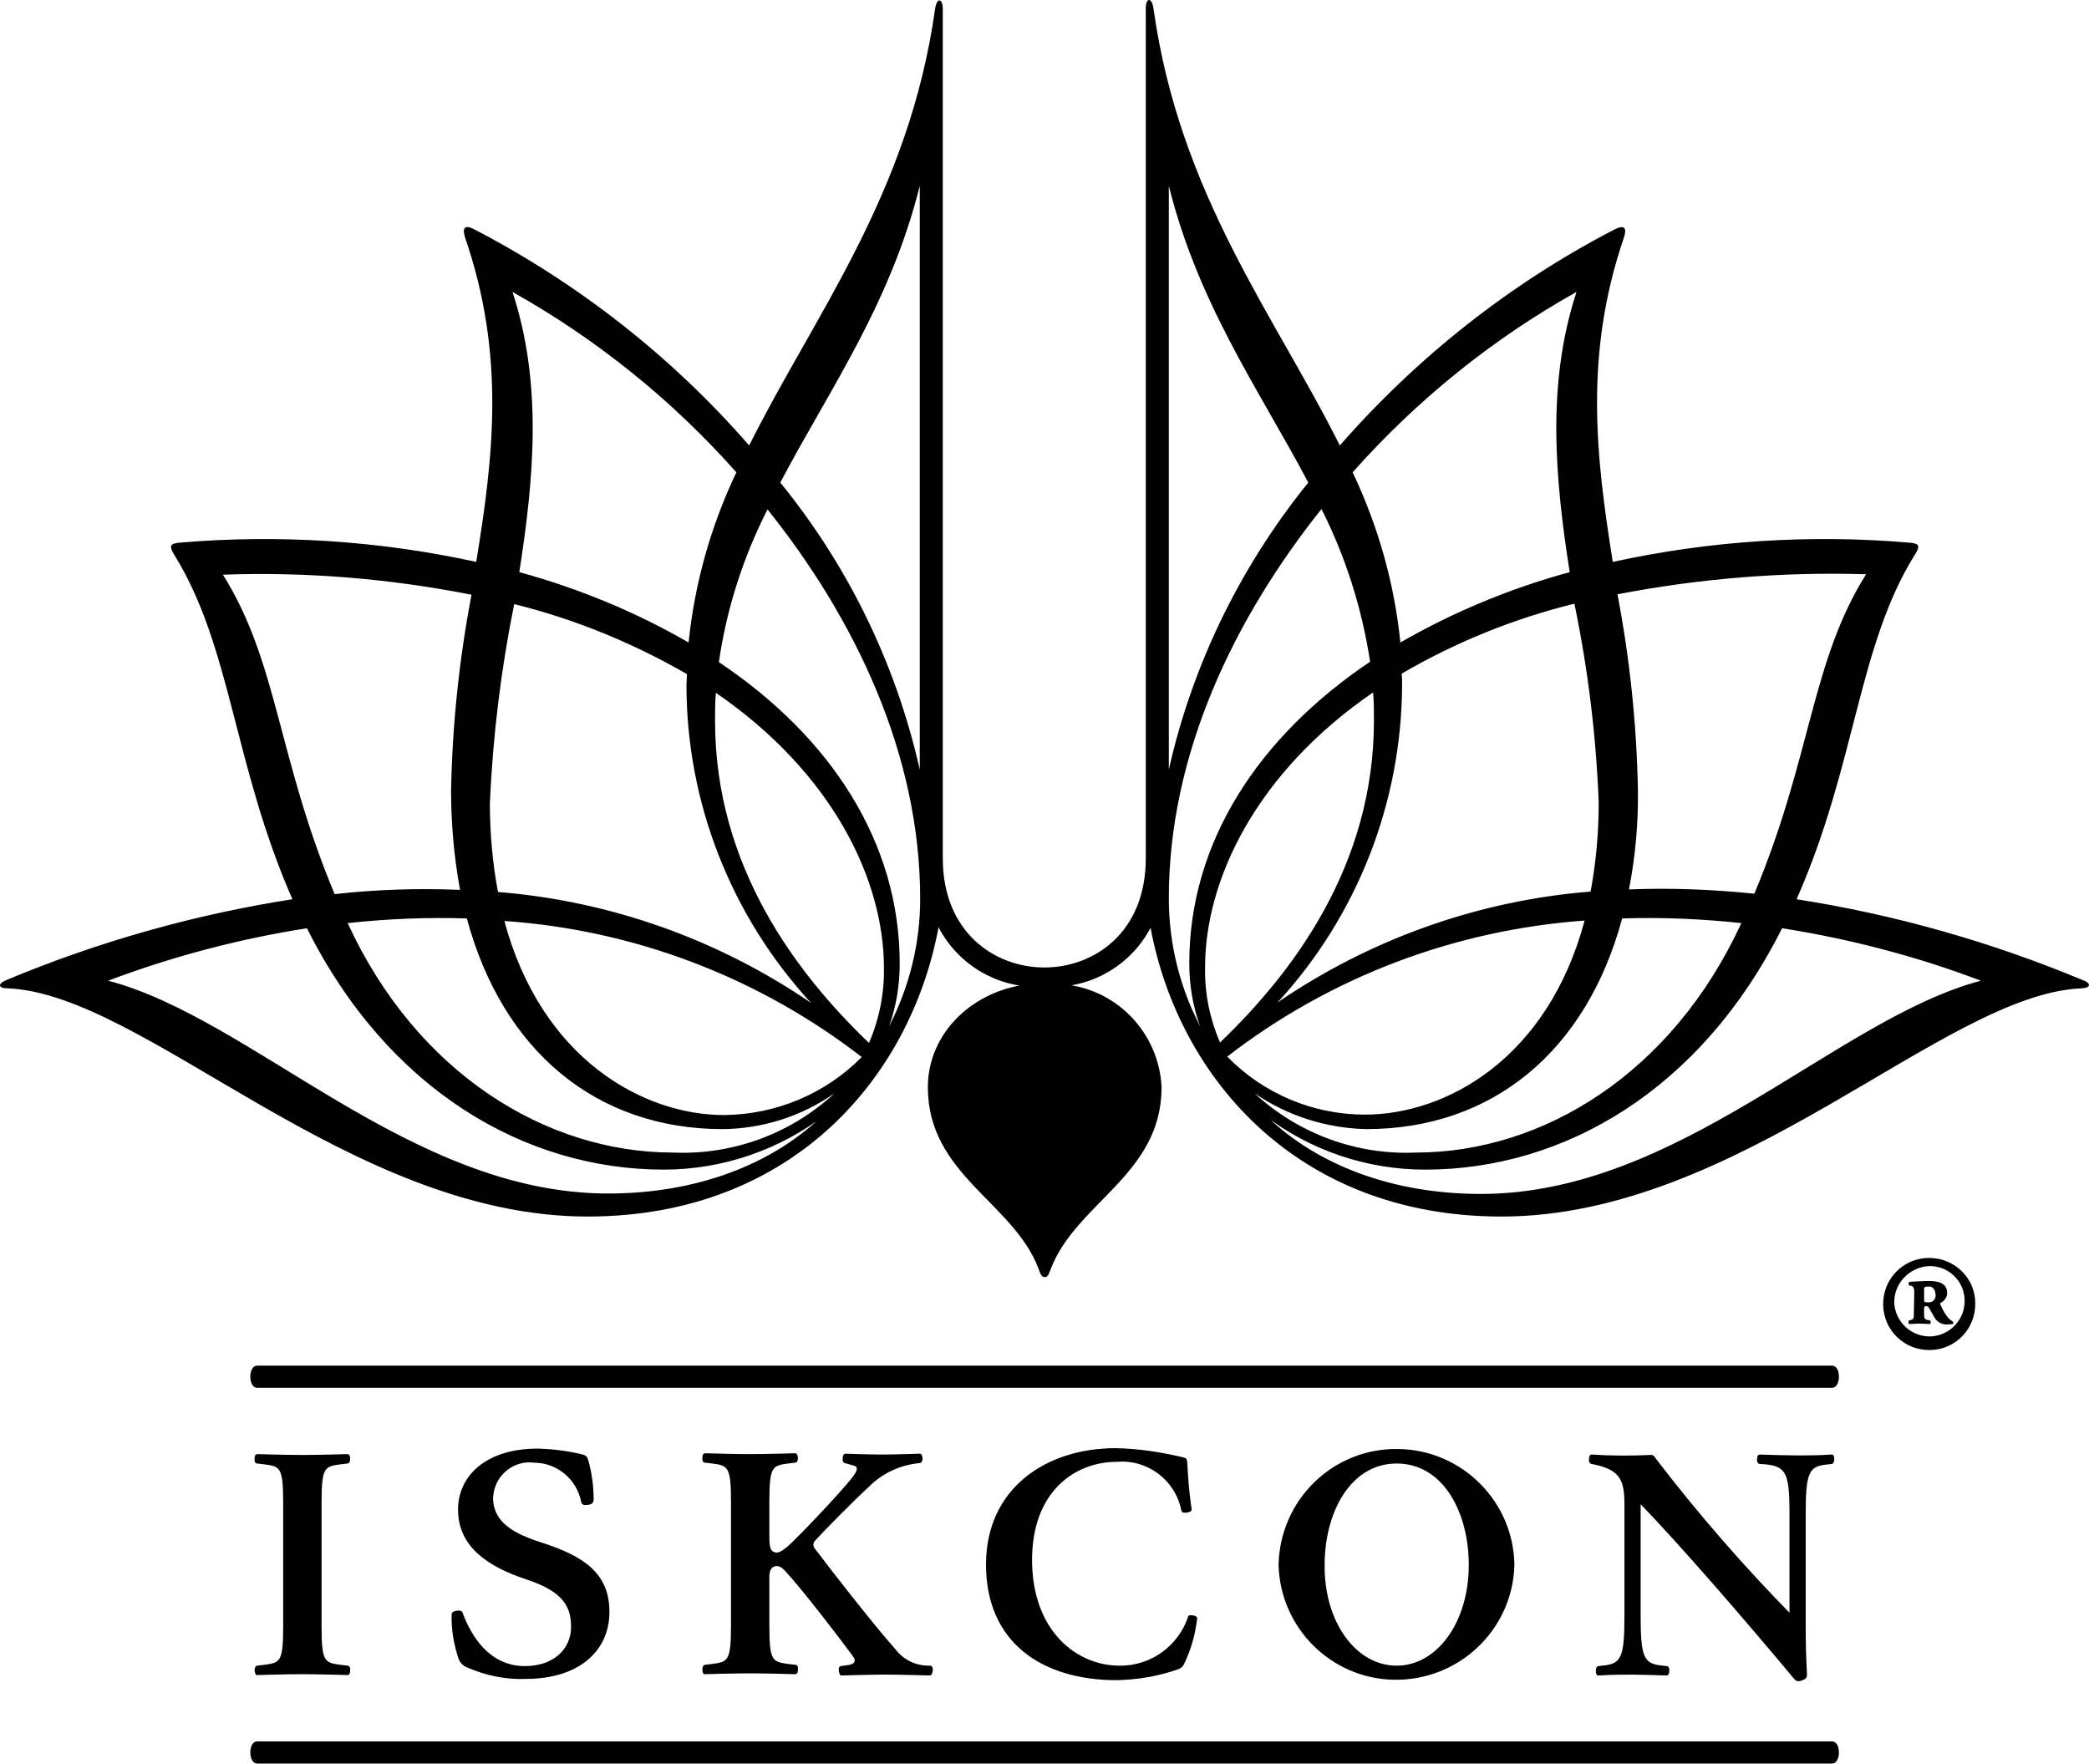 <?xml version="1.0" encoding="UTF-8"?> <svg xmlns="http://www.w3.org/2000/svg" width="1400" height="1182" viewBox="0 0 1400 1182" fill="none"><path d="M1250.61 384.845C1213.74 443.436 1214.03 507.458 1175.73 598.917C1147.72 596.059 1119.71 594.916 1091.7 596.059C1095.99 574.051 1097.99 551.758 1097.7 529.465C1096.85 485.45 1092.27 441.436 1083.99 398.278C1138.86 387.703 1194.59 383.13 1250.61 384.845ZM1071.41 537.754C1071.41 557.76 1069.7 577.767 1065.98 597.488C990.812 603.49 918.502 629.213 856.195 671.798C909.642 613.779 939.366 537.754 939.652 458.87C939.652 456.298 939.652 454.011 939.366 451.439C975.664 430.289 1014.53 414.569 1055.12 404.566C1064.26 448.581 1069.7 493.167 1071.41 537.754ZM822.469 708.096C891.635 654.65 974.806 623.211 1061.98 616.923C1037.11 709.811 968.804 746.966 914.786 746.966C879.917 746.966 846.763 732.962 822.469 708.096ZM920.788 482.878C920.788 580.625 865.913 652.363 817.611 698.665C810.751 682.659 807.322 665.796 807.607 648.362C807.607 589.485 841.905 517.747 920.216 464.015C920.788 470.302 920.788 476.59 920.788 482.878ZM797.032 645.504C797.032 659.794 799.319 674.085 804.178 687.518C790.459 661.223 783.314 631.785 783.314 602.061C783.314 505.171 827.042 414.569 885.633 341.116C901.925 373.413 912.785 407.996 918.216 443.436C843.048 494.025 797.032 564.62 797.032 645.504ZM840.761 732.676C862.769 747.824 889.063 756.112 915.644 756.684C999.957 756.684 1063.12 704.667 1087.13 615.494C1113.71 614.636 1140.58 615.78 1167.16 618.638C1167.16 618.924 1166.87 618.924 1166.87 618.924C1120.57 719.243 1033.97 772.404 948.798 772.404C909.07 774.118 870.2 759.828 840.761 732.676ZM1056.55 195.639C1036.26 257.374 1042.26 321.395 1051.97 383.416C1012.25 394.277 974.235 409.996 938.508 430.575C934.507 391.133 923.646 352.549 906.498 316.537C949.369 268.235 1000.24 227.078 1056.55 195.639ZM781.599 117.327C800.748 201.069 843.619 260.518 876.773 323.396C829.615 381.701 796.747 450.296 781.599 523.749H783.314V117.327H781.599ZM846.763 746.966C877.917 770.974 915.929 783.836 955.085 783.836C1048.26 783.836 1140 730.389 1194.31 622.068C1239.75 629.213 1284.62 640.931 1327.5 657.222C1230.61 682.945 1125.14 800.127 992.526 800.127C931.649 800.127 882.49 779.835 850.193 749.253L846.763 746.966ZM770.166 616.637C787.315 719.529 867.628 815.275 1006.25 815.275C1166.3 815.275 1302.63 666.368 1394.66 662.367C1401.52 662.081 1401.52 658.937 1396.09 656.936C1334.36 631.213 1270.05 612.922 1204.03 602.632C1244.04 512.031 1244.9 433.147 1283.48 371.412C1286.91 365.982 1286.34 364.267 1280.05 363.695C1213.46 357.979 1146.29 362.266 1080.84 376.557C1069.7 306.533 1061.41 237.939 1088.27 159.341C1090.27 153.339 1089.13 150.481 1082.84 153.339C1012.53 189.637 949.941 239.082 897.923 298.531C854.194 211.073 790.459 130.474 773.024 5.575C771.881 -2.142 767.88 -1.57 767.88 5.575V575.195C767.88 625.211 733.011 648.362 699.857 648.362C666.703 648.362 631.834 624.926 631.834 575.195V5.861C631.834 -1.284 627.833 -1.856 626.69 5.861C609.255 130.474 545.52 211.359 502.077 298.531C450.059 238.796 387.181 189.637 317.158 153.339C311.155 150.481 309.726 153.053 311.727 159.341C338.879 238.225 330.591 306.533 319.158 376.557C253.708 362.266 186.542 357.979 119.949 363.695C113.947 364.267 113.375 365.982 116.519 371.412C155.103 433.147 156.246 512.031 195.974 602.632C129.952 612.922 65.359 631.213 3.91 656.936C-1.521 659.223 -1.521 662.367 5.339 662.367C97.084 666.082 233.701 815.275 393.755 815.275C532.658 815.275 612.685 719.529 629.834 616.637L626.976 617.209C638.122 642.36 662.13 659.223 689.568 661.223L689.854 659.509C652.127 663.51 621.831 692.091 621.831 728.675C621.831 786.98 678.993 805.843 695.856 849.858C696.999 852.716 697.571 855.86 700.143 855.86C702.715 855.86 703.001 853.002 704.43 849.858C721.579 805.843 778.455 786.98 778.455 728.675C776.74 691.519 747.302 661.509 710.432 659.509L710.718 661.223C738.156 659.223 762.164 642.36 773.31 617.209L770.166 616.637ZM316.014 398.564C307.726 441.721 303.153 485.736 302.295 529.751C302.295 552.044 304.296 574.337 308.297 596.345C280.288 595.201 252.279 596.059 224.269 599.203C185.971 507.743 186.257 443.722 149.387 385.131C205.12 383.13 260.853 387.703 316.014 398.564ZM344.595 404.852C385.18 414.855 424.05 430.861 460.348 451.725C460.348 454.297 460.062 456.583 460.062 459.156C460.062 538.039 490.073 614.065 543.519 672.084C481.212 629.499 408.902 603.776 333.734 597.774C330.019 578.053 328.304 558.046 328.304 538.039C330.305 493.167 335.735 448.867 344.595 404.852ZM485.214 747.252C431.196 747.252 362.887 709.811 338.022 617.209C425.194 623.211 508.364 654.936 577.53 708.382C553.237 732.962 520.083 746.966 485.214 747.252ZM479.783 464.3C558.095 518.033 592.393 589.771 592.393 648.648C592.678 665.796 589.249 682.945 582.389 698.95C534.087 652.649 479.212 580.911 479.212 483.164C479.212 476.59 479.212 470.302 479.783 464.3ZM481.784 443.722C486.929 407.996 498.075 373.413 514.366 341.402C572.957 414.569 616.686 505.457 616.686 602.347C616.686 632.071 609.541 661.224 595.822 687.804C600.681 674.371 602.967 660.08 602.967 645.79C602.967 564.62 556.952 494.025 481.784 443.722ZM451.202 772.404C366.031 772.404 279.431 719.243 233.129 618.924C233.129 618.638 232.844 618.638 232.844 618.638C259.424 615.78 286.004 614.636 312.87 615.494C336.878 704.667 400.042 756.684 484.356 756.684C511.223 756.398 537.231 748.11 559.239 732.676C530.086 759.828 490.93 774.118 451.202 772.404ZM493.502 316.537C476.354 352.549 465.493 391.133 461.492 430.575C425.765 409.996 387.753 394.277 348.025 383.416C357.742 321.11 363.745 257.374 343.452 195.639C400.042 227.364 450.631 268.235 493.502 316.537ZM616.401 117.327V523.749H618.115C602.967 450.296 570.385 381.701 522.941 323.396C556.095 260.232 598.966 201.069 618.115 117.327H616.401ZM549.807 748.967C517.51 779.549 468.351 799.841 407.473 799.841C274.858 799.841 169.394 682.659 72.504 657.222C115.661 640.931 160.248 629.213 205.692 622.068C259.996 730.389 351.741 783.836 444.915 783.836C484.071 783.836 522.369 770.689 553.237 746.966L549.807 748.967Z" fill="black"></path><path d="M393.855 1008.52C391.282 1008.8 390.139 1008.52 389.567 1006.8C386.709 991.367 373.276 980.22 357.843 980.22C344.41 978.505 332.405 988.223 330.691 1001.37C330.691 1001.94 330.691 1002.8 330.405 1003.37C330.405 1020.52 344.695 1027.95 363.559 1033.95C390.711 1042.81 408.431 1053.96 408.431 1080.25C408.431 1106.55 387.853 1125.13 352.412 1125.13C338.979 1125.7 325.26 1122.84 312.97 1117.41C310.112 1116.27 308.112 1113.98 307.254 1111.41C304.11 1101.98 302.395 1091.97 302.681 1081.97C302.681 1080.25 304.396 1079.68 306.397 1079.4C308.397 1079.11 309.826 1079.68 310.112 1081.11C315.828 1096.26 327.833 1116.55 351.841 1116.55C370.704 1116.55 382.708 1105.4 382.708 1090.26C382.708 1077.4 378.135 1066.82 352.984 1058.53C327.833 1050.24 306.968 1037.1 306.968 1011.66C306.968 989.652 324.974 970.788 360.415 970.788C370.132 971.074 379.85 972.217 389.567 974.504C392.997 975.361 393.283 975.933 394.14 978.219C396.713 987.08 397.856 996.225 397.856 1005.37C397.57 1007.37 396.427 1008.23 393.855 1008.52Z" fill="black"></path><path d="M799.419 1082.53C801.42 1082.82 802.563 1083.68 802.277 1084.82C801.134 1095.4 797.99 1105.97 793.417 1115.4C792.56 1117.12 791.131 1118.26 789.13 1118.83C775.983 1123.41 762.264 1125.69 748.259 1125.98C698.814 1125.98 660.801 1101.11 660.801 1048.52C660.801 997.363 701.1 970.497 747.687 970.497C762.835 970.783 777.698 973.069 792.274 976.499C795.132 977.07 795.418 977.642 795.704 980.214C795.989 986.502 796.561 997.649 798.562 1011.08C798.847 1012.51 797.99 1013.08 795.704 1013.65C793.131 1013.94 791.988 1013.65 791.702 1012.22C787.701 991.932 769.123 977.928 748.545 979.643C720.25 979.643 691.669 999.649 691.669 1045.38C691.669 1092.82 721.393 1116.26 750.26 1116.26C771.124 1116.55 789.702 1103.11 796.275 1083.39C796.275 1082.53 797.418 1082.25 799.419 1082.53Z" fill="black"></path><path d="M856.867 1048.81C857.724 1005.08 893.451 970.211 937.18 971.068C979.765 971.64 1014.35 1006.22 1014.92 1048.81C1013.78 1092.54 977.193 1126.83 933.464 1125.69C891.736 1124.55 858.01 1090.82 856.867 1048.81ZM936.036 1116.26C962.902 1116.26 984.338 1087.39 984.338 1048.81C984.338 1013.08 966.904 980.786 936.036 980.786C905.169 980.786 887.734 1013.37 887.734 1048.81C887.449 1087.39 908.884 1116.26 936.036 1116.26Z" fill="black"></path><path d="M189.786 1048.51V1089.96C189.786 1113.68 187.786 1114.25 177.211 1115.68L172.352 1116.25C170.923 1116.54 170.637 1117.97 170.637 1119.68C170.923 1121.4 171.209 1122.82 172.638 1122.54C172.638 1122.54 192.073 1121.97 202.648 1121.97C213.223 1121.97 232.658 1122.54 232.658 1122.54C234.087 1122.54 234.659 1121.4 234.659 1119.68C234.944 1117.97 234.373 1116.25 232.944 1116.25L228.085 1115.68C217.51 1114.25 215.509 1113.68 215.509 1089.96V1007.07C215.509 983.349 217.51 982.777 228.085 981.348L232.944 980.777C234.373 980.491 234.659 979.062 234.659 977.347C234.659 975.632 234.087 974.489 232.658 974.489C232.658 974.489 213.223 975.061 202.648 975.061C192.073 975.061 172.638 974.489 172.638 974.489C171.209 974.489 170.637 975.632 170.637 977.347C170.351 979.062 170.923 980.777 172.352 980.777L177.211 981.348C187.786 982.777 189.786 983.349 189.786 1007.07V1048.51Z" fill="black"></path><path d="M571.629 1109.96C574.201 1113.39 572.2 1115.11 569.342 1115.68L563.626 1116.54C562.197 1116.82 561.911 1117.97 562.197 1119.97C562.483 1121.97 563.054 1123.11 564.198 1122.83C564.198 1122.83 583.061 1122.25 593.35 1122.25C603.925 1122.25 622.789 1122.83 622.789 1122.83C624.218 1122.83 624.789 1121.97 625.075 1119.68C625.361 1117.4 624.503 1116.25 623.36 1116.25C614.214 1116.54 605.64 1112.54 600.21 1105.39C585.919 1089.39 557.624 1053.09 546.192 1037.94C544.762 1036.51 544.762 1033.94 546.192 1032.51L546.477 1032.22C552.765 1025.36 573.343 1004.5 582.489 996.212C591.635 987.066 603.639 981.636 616.501 980.493C617.644 980.207 618.501 978.778 618.216 976.777C617.93 975.062 617.358 973.919 615.929 974.205C615.929 974.205 599.924 974.777 591.349 974.777C582.775 974.777 566.77 974.205 566.77 974.205C565.341 974.205 564.769 975.634 564.769 977.063C564.483 979.064 565.055 980.207 566.198 980.493L572.2 982.208C573.343 982.493 574.201 983.065 574.201 984.208C574.487 986.781 569.628 992.211 563.34 999.356C554.48 1009.36 539.046 1025.65 530.758 1033.65C523.898 1040.23 521.04 1041.37 518.468 1039.94C516.467 1039.08 515.61 1036.8 515.61 1029.94V1006.5C515.61 982.779 517.611 982.208 528.185 980.779L533.044 980.207C534.473 979.921 534.759 978.492 534.759 976.777C534.473 975.062 534.188 973.919 532.758 973.919C532.758 973.919 513.323 974.491 502.748 974.491C492.173 974.491 472.738 973.919 472.738 973.919C471.309 973.919 470.738 975.062 470.738 976.777C470.452 978.492 471.023 980.207 472.453 980.207L477.311 980.779C487.886 982.208 489.887 982.779 489.887 1006.5V1089.39C489.887 1113.11 487.886 1113.68 477.311 1115.11L472.453 1115.68C471.023 1115.97 470.738 1117.4 470.738 1119.11C470.738 1120.83 471.309 1122.25 472.738 1121.97C472.738 1121.97 492.173 1121.4 502.748 1121.4C513.323 1121.4 532.758 1121.97 532.758 1121.97C534.188 1121.97 534.759 1120.83 534.759 1119.11C535.045 1117.4 534.473 1115.68 533.044 1115.68L528.185 1115.11C517.611 1113.68 515.61 1113.11 515.61 1089.39V1056.23C515.61 1052.52 517.039 1050.23 519.325 1049.66C521.898 1049.09 523.898 1050.23 526.471 1053.09C538.76 1066.52 561.911 1096.82 571.629 1109.96Z" fill="black"></path><path d="M1097.23 1005.66C1125.53 1034.81 1169.26 1085.4 1202.41 1125.13C1203.84 1126.84 1205.27 1127.13 1208.13 1125.98C1210.7 1124.84 1210.99 1123.98 1210.99 1121.98C1210.41 1110.84 1210.13 1100.26 1210.13 1090.26V1014.52C1210.13 988.223 1212.13 983.078 1222.7 981.649L1227.56 981.078C1228.99 980.792 1229.28 979.363 1229.28 977.648C1229.28 975.933 1228.71 974.504 1227.28 974.79C1218.7 975.361 1210.41 975.361 1204.7 975.361C1198.7 975.361 1188.12 975.076 1179.55 974.79C1178.12 974.79 1177.55 975.933 1177.55 977.648C1177.26 979.363 1178.12 981.078 1179.26 981.078C1196.98 981.935 1199.27 985.651 1199.27 1014.52V1084.25L1200.98 1082.54C1168.4 1049.39 1138.1 1014.52 1109.81 977.648C1108.38 975.647 1108.09 974.79 1105.52 975.076C1092.66 975.647 1079.8 975.647 1066.94 974.79C1065.51 974.504 1064.94 975.933 1064.94 977.648C1064.65 979.363 1065.22 980.792 1066.65 981.078C1083.8 984.507 1088.66 989.652 1088.66 1007.37V1083.11C1088.66 1109.41 1086.66 1114.55 1076.08 1115.98L1071.22 1116.55C1069.8 1116.84 1069.51 1118.27 1069.51 1119.98C1069.51 1121.7 1070.08 1123.13 1071.51 1122.84C1080.08 1122.27 1088.37 1122.27 1094.09 1122.27C1100.09 1122.27 1108.09 1122.55 1116.67 1122.84C1118.1 1122.84 1118.67 1121.7 1118.67 1119.98C1118.95 1118.27 1118.38 1116.55 1116.95 1116.55L1112.1 1115.98C1101.52 1114.55 1099.52 1109.41 1099.52 1083.11V1004.51L1097.23 1005.66Z" fill="black"></path><path d="M1227.83 930.046C1230.4 930.046 1232.4 927.188 1232.4 922.615C1232.4 918.042 1230.4 915.184 1227.83 915.184H172.332C169.76 915.184 167.759 918.042 167.759 922.615C167.759 927.188 169.76 930.046 172.332 930.046H1227.83Z" fill="black"></path><path d="M1227.83 1181.85C1230.4 1181.85 1232.4 1178.99 1232.4 1174.42C1232.4 1169.85 1230.4 1166.99 1227.83 1166.99H172.332C169.76 1166.99 167.759 1169.85 167.759 1174.42C167.759 1178.99 169.76 1181.85 172.332 1181.85H1227.83Z" fill="black"></path><path d="M1323.78 873.314C1324.07 890.463 1310.64 904.467 1293.49 904.753C1276.34 905.039 1262.33 891.606 1262.05 874.457C1261.76 857.309 1275.2 843.304 1292.34 843.018C1292.63 843.018 1292.92 843.018 1292.92 843.018C1309.78 843.018 1323.78 856.451 1323.78 873.314ZM1269.48 873.314C1270.34 886.175 1281.2 896.179 1294.34 895.607C1307.21 894.75 1317.21 883.889 1316.64 870.742C1316.07 858.166 1305.78 848.449 1293.2 848.449C1279.77 849.02 1269.19 859.881 1269.48 873.314ZM1282.91 866.455C1282.91 863.311 1282.34 861.882 1280.34 861.596H1279.48C1278.91 860.738 1278.91 859.309 1279.77 859.024C1284.63 858.738 1288.91 858.452 1292.92 858.452C1298.35 858.452 1304.92 859.595 1304.92 866.455C1304.92 869.313 1303.2 871.885 1300.63 873.028C1300.06 873.314 1300.06 873.6 1300.63 874.743C1302.06 878.173 1304.06 881.603 1306.63 884.175C1307.49 884.746 1308.06 885.318 1308.64 885.604C1309.21 885.604 1309.21 887.033 1308.64 887.319C1307.49 887.319 1306.35 887.605 1305.21 887.605C1301.49 887.89 1298.06 885.89 1296.35 882.746L1292.92 876.744C1292.63 875.886 1291.77 875.315 1290.92 875.315C1289.77 875.315 1289.49 875.886 1289.49 876.458V879.888C1289.49 883.317 1289.49 884.461 1292.92 884.746L1293.49 885.032C1294.06 885.318 1294.06 887.033 1293.49 887.319C1291.2 887.319 1289.2 887.033 1286.34 887.033C1283.77 887.033 1281.48 887.319 1279.48 887.319C1278.91 887.033 1278.91 885.318 1279.2 885.032L1280.05 884.746C1282.63 884.175 1282.63 883.603 1282.63 879.888L1282.91 866.455ZM1289.49 871.028C1289.49 872.742 1289.77 872.742 1292.34 872.742C1294.92 873.028 1296.92 871.028 1297.2 868.741C1297.2 868.455 1297.2 868.169 1297.2 868.169C1297.2 864.454 1295.49 862.167 1292.63 862.167C1289.77 862.167 1289.49 862.739 1289.49 863.882V871.028Z" fill="black"></path></svg> 